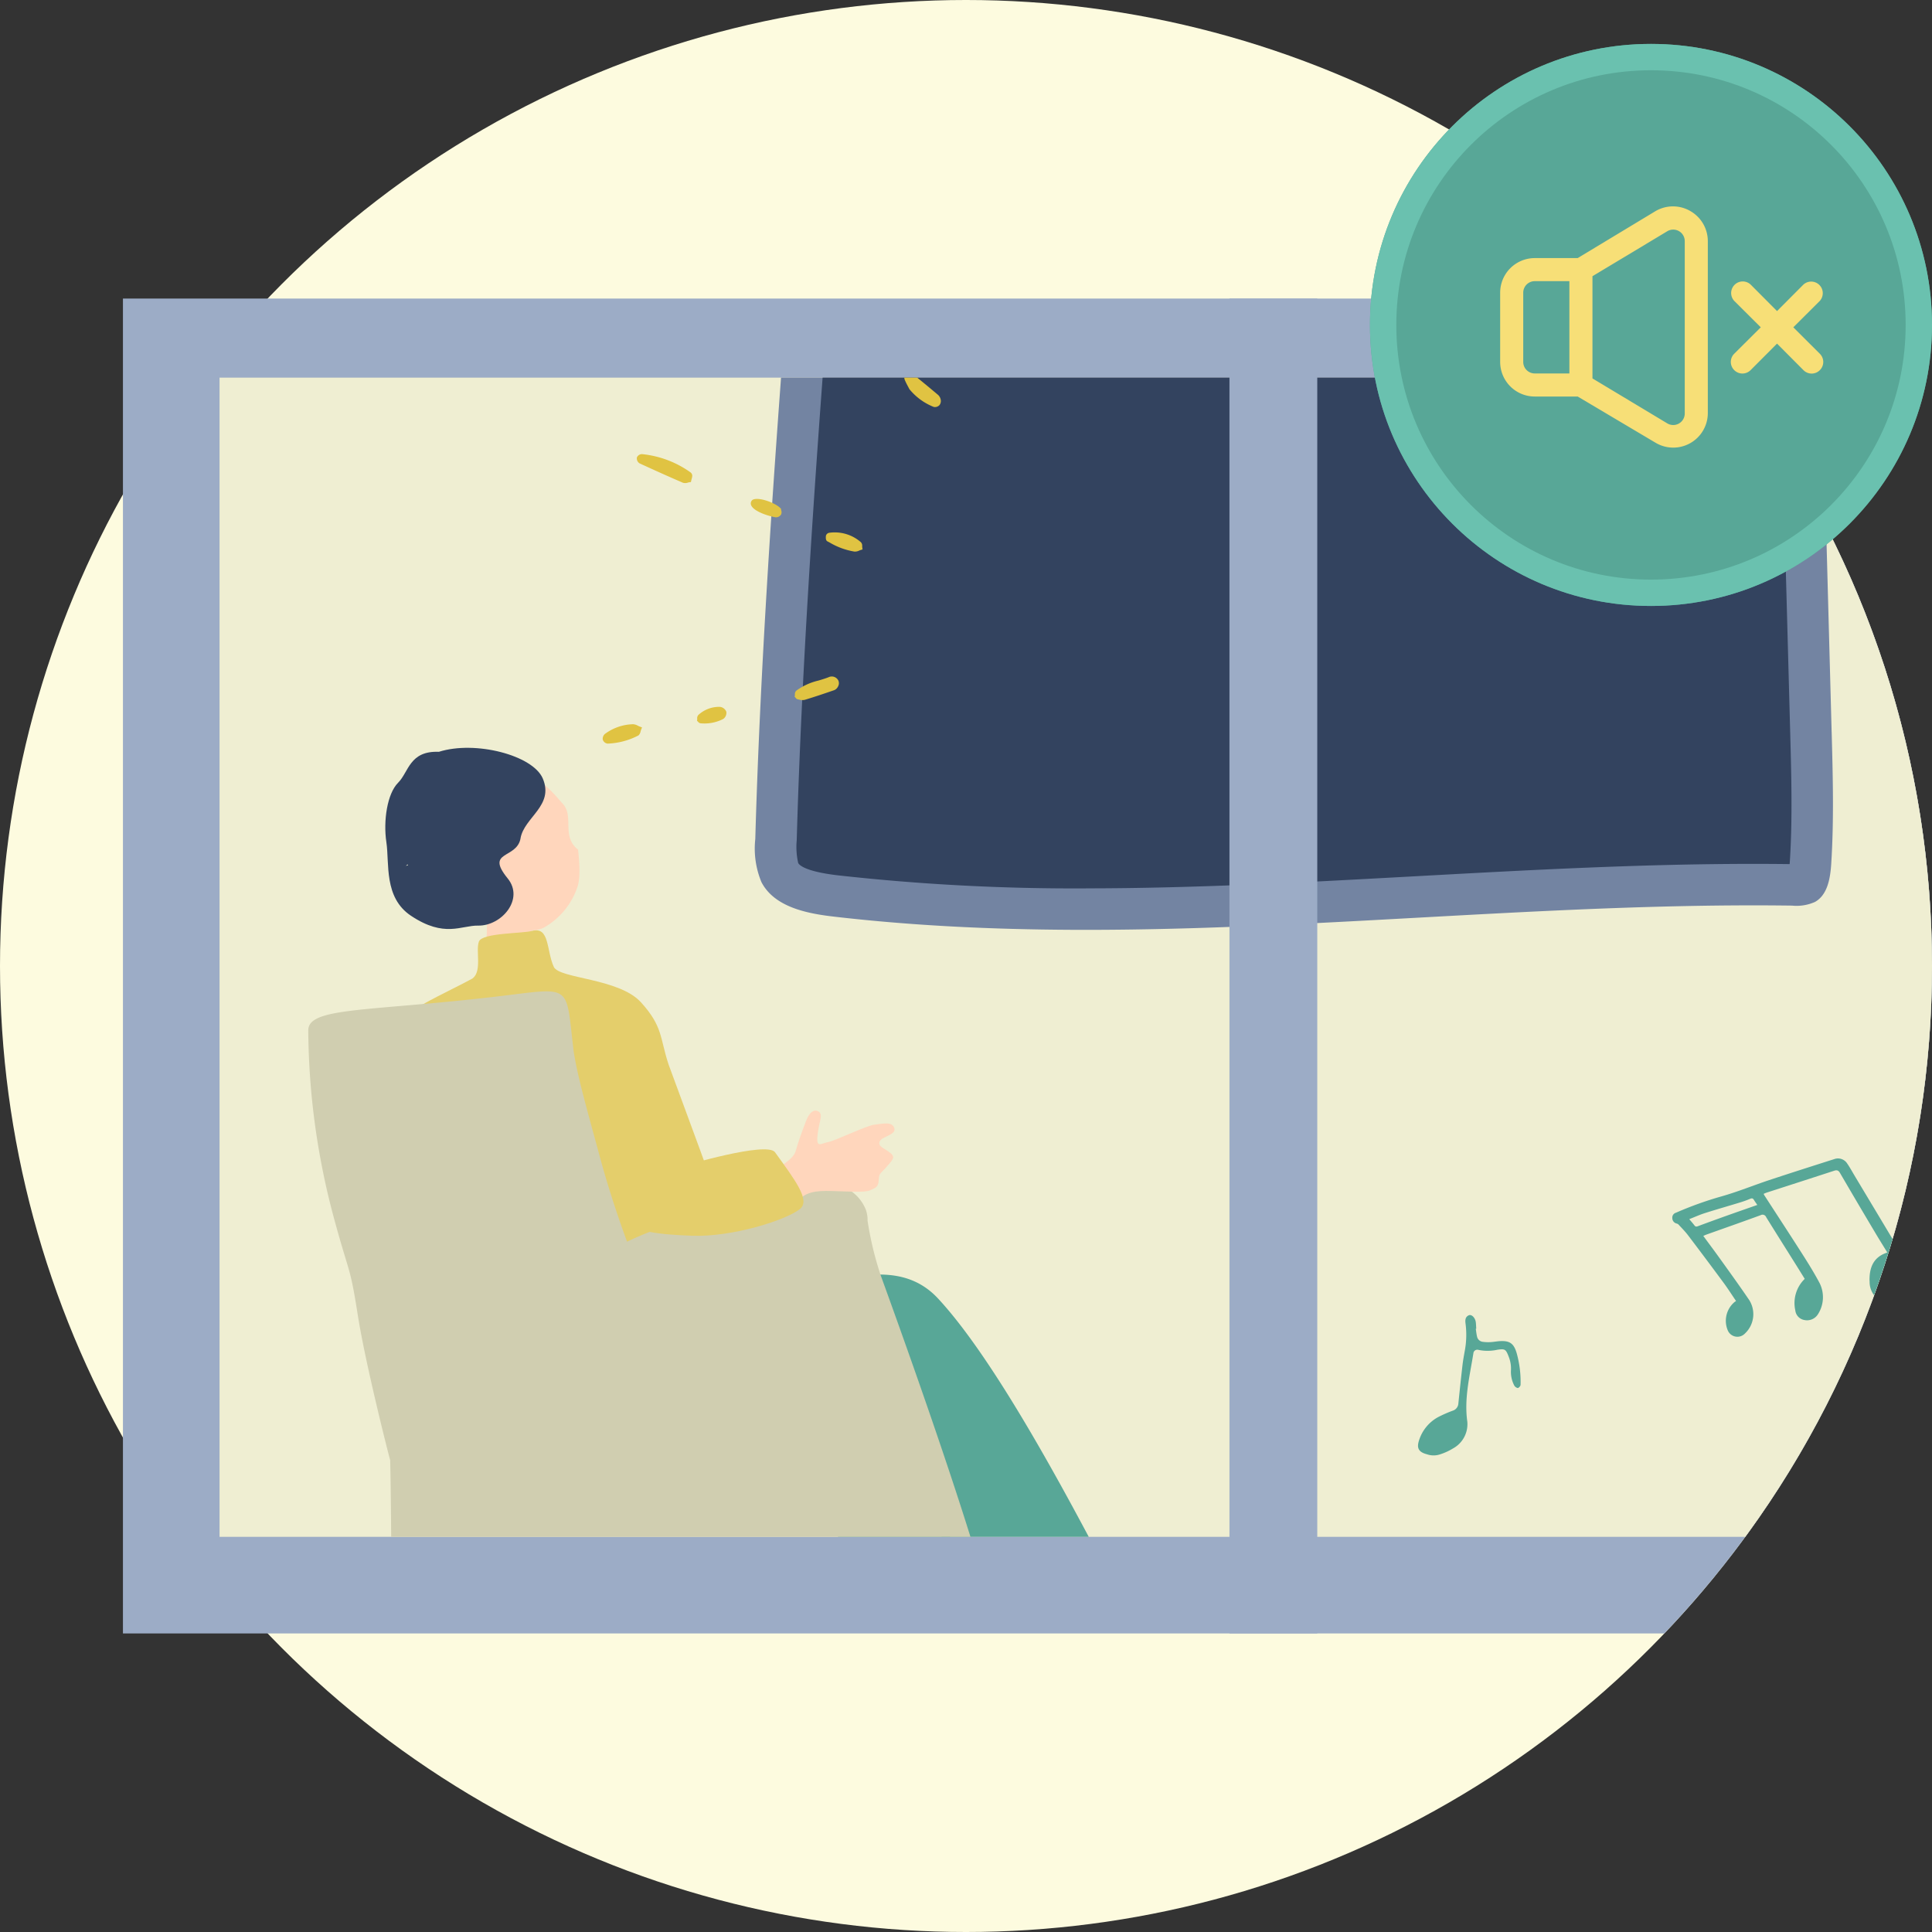 <svg xmlns="http://www.w3.org/2000/svg" xmlns:xlink="http://www.w3.org/1999/xlink" width="220" height="220" viewBox="0 0 220 220">
  <rect x="0" y="0" width="220" height="220" fill="#333333" stroke="none"/>
  <defs>
    <clipPath id="clip-path">
      <rect id="長方形_93191" data-name="長方形 93191" width="220" height="220" transform="translate(25.904 -0.602)" fill="#e4e4e4"/>
    </clipPath>
    <clipPath id="clip-path-2">
      <path id="パス_12284" data-name="パス 12284" d="M110,0a110,110,0,0,1,0,220H0V0Z" transform="translate(24.904 -1.602)" fill="#e4e4e4"/>
    </clipPath>
    <clipPath id="clip-path-3">
      <rect id="長方形_93233" data-name="長方形 93233" width="240" height="132" transform="translate(0 159.113)" fill="none"/>
    </clipPath>
    <clipPath id="clip-path-4">
      <rect id="長方形_106892" data-name="長方形 106892" width="54.54" height="44.508" fill="#e0c342"/>
    </clipPath>
  </defs>
  <g id="img" transform="translate(-25.904 0.602)" clip-path="url(#clip-path)">
    <circle id="楕円形_118" data-name="楕円形 118" cx="110" cy="110" r="110" transform="translate(25.904 -0.602)" fill="#fdfbdf"/>
    <g id="グループ_22" data-name="グループ 22" transform="translate(1 1)" clip-path="url(#clip-path-2)">
      <g id="グループ_41520" data-name="グループ 41520" transform="translate(49.904 -117.715)">
        <rect id="長方形_93235" data-name="長方形 93235" width="260" height="152" transform="translate(-11 150.113)" fill="#9cacc6"/>
        <rect id="長方形_93234" data-name="長方形 93234" width="240" height="132" transform="translate(0 159.113)" fill="#efeed2"/>
        <g id="グループ_41518" data-name="グループ 41518" clip-path="url(#clip-path-3)">
          <g id="h1-ppl" transform="translate(-588.863 -6130.017)">
            <g id="グループ_68076" data-name="グループ 68076" transform="translate(649.849 6269.016)">
              <path id="パス_15762" data-name="パス 15762" d="M155.732,60.479Q155,33.269,154.26,6.059a3.256,3.256,0,0,0-.515-2.031,3.245,3.245,0,0,0-2.166-.865c-36.1-4.755-73.207-4.676-108.56,3.879A8.567,8.567,0,0,0,36.5,14.729C35.069,33.72,33.694,53.9,33.166,72.652a9.968,9.968,0,0,0,.7,4.909c1.453,2.8,5.049,3.557,8.185,3.922,36.186,4.206,72.745-1.737,109.171-1.246a5.167,5.167,0,0,0,2.613-.419c1.43-.8,1.744-2.69,1.849-4.326.321-5,.186-10.008.051-15.012" transform="translate(-33.146 0.001)" fill="#7384a2"/>
              <path id="パス_15763" data-name="パス 15763" d="M70.081,77.556a243.152,243.152,0,0,1-28.21-1.484c-3.761-.438-4.425-1.186-4.538-1.4a8.23,8.23,0,0,1-.169-2.6c.538-19.142,1.982-39.911,3.322-57.7a3.834,3.834,0,0,1,2.922-3.453A260.828,260.828,0,0,1,104.6,4a350.16,350.16,0,0,1,44.262,2.943l1.432,52.943c.131,4.813.266,9.791-.042,14.582q-.012.175-.025.322c-1.377-.017-2.748-.025-4.124-.025-12.808,0-25.775.713-38.316,1.4-12.39.681-25.2,1.387-37.7,1.387" transform="translate(-32.425 0.72)" fill="#33435f"/>
            </g>
          </g>
          <path id="パス_12289" data-name="パス 12289" d="M20.7,14.351c-.014.081-.029.162-.042.243a2.488,2.488,0,0,0,.45,1.866,1.354,1.354,0,0,0,2.024.373,3.9,3.9,0,0,0,1.622-3.843.439.439,0,0,1-.012-.207,1.743,1.743,0,0,0-.122-1.329Q22.967,6.888,21.31,2.326c-.191-.529-.359-1.068-.586-1.581A1.243,1.243,0,0,0,19.386.01c-2.57.3-5.141.6-7.707.93-1.9.245-3.795.627-5.7.785A40.63,40.63,0,0,0,.53,2.562a.577.577,0,0,0-.52.492.646.646,0,0,0,.358.732.453.453,0,0,1,.184.144c.282.459.588.908.825,1.389q1.5,3.046,2.957,6.111c.355.748.658,1.521.994,2.306-.066.029-.129.053-.19.082a2.8,2.8,0,0,0-1.375,3.007,1.186,1.186,0,0,0,1.846.743,3.016,3.016,0,0,0,1.123-3.86C5.99,11.986,5.2,10.284,4.417,8.578c-.428-.935-.878-1.86-1.336-2.827.141-.032.25-.063.361-.08,2.164-.328,4.331-.645,6.492-.991a.441.441,0,0,1,.583.34c.765,2.018,1.549,4.029,2.325,6.042.218.566.432,1.135.645,1.693a3.84,3.84,0,0,0-1.739,3.33,1.247,1.247,0,0,0,.791,1.256,1.467,1.467,0,0,0,1.682-.372,3.589,3.589,0,0,0,.811-3.507c-.378-1.219-.831-2.416-1.3-3.6-.976-2.475-1.984-4.938-2.976-7.407a.289.289,0,0,1,.005-.106c.132-.024.258-.054.384-.069,2.662-.323,5.324-.64,7.984-.973.346-.043.491.063.606.391q1.321,3.786,2.68,7.56c.276.771.573,1.535.876,2.346-1.658.195-2.331,1.285-2.6,2.75M6.051,4.011q-1.682.256-3.362.535c-.172.029-.283.014-.366-.159-.126-.261-.276-.509-.444-.815.646-.119,1.258-.267,1.879-.339,1.382-.161,2.77-.278,4.154-.424A11.758,11.758,0,0,0,9.125,2.62c.217-.046.328,0,.4.209.064.185.152.362.268.632-1.288.189-2.516.364-3.74.55" transform="translate(164.835 251.793) rotate(-11)" fill="#58a797"/>
          <path id="パス_12288" data-name="パス 12288" d="M403.982,1.652c0,.3-.02.607.005.908a.749.749,0,0,0,.534.679,4.513,4.513,0,0,0,.892.177c.364.039.735.02,1.1.059,1.079.117,1.487.511,1.633,1.628a12.122,12.122,0,0,1-.125,3.656c-.022.128-.262.323-.372.305a.606.606,0,0,1-.356-.363,3.382,3.382,0,0,1-.081-1.812,3.665,3.665,0,0,0-.01-1.453c-.2-.939-.261-1.034-1.168-1.04a5.154,5.154,0,0,1-2.156-.333.44.44,0,0,0-.594.282c-.809,2.49-1.864,4.916-1.908,7.6a3.147,3.147,0,0,1-2.1,2.765,6.7,6.7,0,0,1-1.586.435,2.28,2.28,0,0,1-1.421-.24c-.887-.387-1.1-.861-.647-1.731a4.572,4.572,0,0,1,2.551-2.259,14.685,14.685,0,0,1,1.769-.463.908.908,0,0,0,.749-.7c.378-1.418.756-2.836,1.15-4.249.147-.529.332-1.048.512-1.566a9.95,9.95,0,0,0,.571-3.049c.009-.357.065-.758.511-.877.338-.089.683.386.667.913-.008.244-.043.487-.066.73h-.054" transform="translate(-256.218 328.988) rotate(-9)" fill="#58a797"/>
          <g id="グループ_68081" data-name="グループ 68081" transform="translate(10.103 201.27)">
            <path id="パス_15766" data-name="パス 15766" d="M16.873,57.969c-.23.064-3.175,1.131-3.469,1.184a21.932,21.932,0,0,1,.033,3.069c-.119.671-1.237,4.647-1.439,5.024,4.127,1.91,6.423,1.009,7.927-2.2-.686-.126-1.187-3.594-1.775-4.691-.431-.8-1.186-2.06-1.277-2.382" transform="translate(6.868 -40.665)" fill="#ffd6bc"/>
            <path id="パス_15767" data-name="パス 15767" d="M4.521,76.129c.27-5.375,6.534-7.513,11.63-10.282,1.11-.859.328-3.149.721-4.2.379-1.016,5.057-.905,6.067-1.218,2-.524,1.612,2.244,2.46,4.1.621,1.362,7.425,1.272,9.933,4.041s2.133,4.025,3.139,7.078c.033.1,4.227,11.437,4.361,11.871,1.04,3.33-.144,2.337.621,2.206,1.143-.324-1.027.245-1.574.777-.7.678-3.729-4.917-2.315-1.692,1.981,4.527,5.937,7.766,7.257,11.6,1.173,3.412-24.7,12.874-30.091,9.167-1.058-.73-1.717-10.009-2.289-13.273s-1.491-2.1-3.349-2.327c-2.305-.285-7.167-5.964-6.569-17.847" transform="translate(2.559 -39.587)" fill="#e4ce6b"/>
            <path id="パス_15768" data-name="パス 15768" d="M11.6,61.673c-2.181-4.269-3.06-10.141,2.25-12.458s8.346,2.011,9.452,3.192c1.357,1.448-.181,3.724,1.759,5.243.393,3.47-.011,4.12-.329,4.926a8.384,8.384,0,0,1-3.607,3.98c-1.368.642-3.627.159-4.95-.421a9.986,9.986,0,0,1-2.881-1.906,2.032,2.032,0,0,1-1.407-.365,3.074,3.074,0,0,1-1-1.478.63.63,0,0,1,.714-.712" transform="translate(5.66 -46.06)" fill="#ffd6bc"/>
            <path id="パス_15769" data-name="パス 15769" d="M20.976,57.264c.429-2.409,3.86-3.716,2.53-6.82C22.374,47.809,15.83,46.1,11.68,47.417c-3.363-.129-3.415,2.293-4.648,3.527S5.336,55.27,5.7,57.7s-.314,6.309,2.8,8.384c3.827,2.554,5.719,1.087,7.656,1.123,2.66.047,5.286-3.011,3.357-5.376-2.605-3.2,1.042-2.162,1.47-4.57M8.158,60.338l-.239.063c.071-.055.143-.11.212-.165Z" transform="translate(3.193 -46.964)" fill="#33435f"/>
            <path id="パス_15770" data-name="パス 15770" d="M60.359,109.26c1.653.384,3.646-2.723,5.613-2.173.975.272,3.071,5.276-2.154,7.791-4.407,2.124-6.271,2.033-8.868.153a4.766,4.766,0,0,1-2.348-4.305c.7-3.546,4.431-3.43,7.757-1.465" transform="translate(30.103 -12.582)" fill="#33435f"/>
            <path id="パス_15771" data-name="パス 15771" d="M51.593,111.506c1.667.311,3.569-2.525,5.558-2.061.986.23,3.3,5.139-1.816,7.878-4.313,2.312-6.178,2.3-8.854.535a4.772,4.772,0,0,1-2.53-4.2c.547-3.574,4.234-3.969,7.642-2.151" transform="translate(25.156 -11.228)" fill="#33435f"/>
            <path id="パス_15772" data-name="パス 15772" d="M40.854,91.685c2.8.728,10.823,16.569,14.364,22.582s3.194,7.585,1.47,8.508c-5.323,2.851-6.445,3.972-8.26.918-3.656-6.155-11.095-17.353-13.417-22.78s0-10.749,5.843-9.229" transform="translate(19.53 -21.514)" fill="#58a797"/>
            <path id="パス_15773" data-name="パス 15773" d="M17.459,92.92c-.454,1.1,1.664,8.45,3.514,9.491,2.813,1.582,6.617,4.788,13.442,3.162a67.817,67.817,0,0,0,12.57-4.393c3.09-1.346,11.2,6.942,16.343,15.643.731,1.236,6.173,10.178,7.909,9.491,2.093-.829,10.48-6.06,9.315-8.262-4.286-8.1-12.326-23.269-18.806-30.229-6.533-7.019-17.633,2.308-21.792-2.11-2.733-2.9-22.5,7.206-22.5,7.206" transform="translate(9.957 -25.128)" fill="#58a797"/>
            <path id="パス_15777" data-name="パス 15777" d="M65.155,96.849a37.558,37.558,0,0,1-1.467-6.128,3.453,3.453,0,0,0-.182-1.216v0h0A4.706,4.706,0,0,0,58.988,86.5c-2.366.074-16.424,3.544-22.686,6.607-1.44-3.9-2.486-7.4-3.05-9.487-1.616-5.969-2.538-9.12-3.022-12.12-.975-7.972.041-7.339-9.021-6.282C6.741,66.9,0,66.4,0,69.038A83.947,83.947,0,0,0,2.988,90.656c1.692,6.225,1.758,5.1,2.637,10.721.892,5.711,3.657,16.533,3.7,16.592.193,7.183.1,25.967.538,28.606.506,3.04,19,7.092,25.328,7.6,2.9.233,9-1.027,15.129-2.7,2.248-.6,26.285-6.9,28.407-9.678,1.711-2.242-9.2-32.906-13.574-44.945" transform="translate(0 -36.869)" fill="#d0ceb0"/>
            <path id="パス_15813" data-name="パス 15813" d="M.66,11.334c.586-1.546.774-2.168.52-2.862S.5,6.057.263,5.013s.08-1.632.668-1.594.62.923,1.341,2.294.849.558,1.451-.035,2.55-3.986,3.26-4.587S8.423-.352,9.073.157,8.4,1.753,8.54,2.349s.723.351,1.66.4.7.593.607,1.555-.349,1,.077,1.706.272.91-.131,1.55-2.186,1.613-3.646,2.56-2.293,1.623-2.555,3.142c-.017.093-.055.236-.11.42C3,13.328,1.511,13.078,0,12.735c.333-.664.568-1.157.66-1.4" transform="translate(59.302 38.099) rotate(34)" fill="#ffd6bc"/>
            <path id="パス_15812" data-name="パス 15812" d="M132.215,84.091c-1.168-3.767,5.576-5.682,6.412-6.163,0,0,9.475-2.835,10.4-1.558,2.315,3.215,4.069,5.489,2.829,6.47-1.643,1.3-7.755,3.2-12.239,3.039-3.632-.129-6.988-.469-7.4-1.788" transform="translate(-95.878 -30.319)" fill="#e4ce6b"/>
          </g>
          <g id="グループ_68082" data-name="グループ 68082" transform="matrix(0.766, -0.643, 0.643, 0.766, 23.123, 175.98)">
            <g id="グループ_68079" data-name="グループ 68079" transform="translate(0 -0.001)" clip-path="url(#clip-path-4)">
              <path id="パス_15802" data-name="パス 15802" d="M30.962.062,31,.04a.461.461,0,0,1,.5.088c.037.037.078.074.119.112A1.077,1.077,0,0,1,32,.762c.333,1.468.644,2.966.945,4.415l.131.632a.552.552,0,0,1-.086.419c-.029.039-.059.083-.088.128a.892.892,0,0,1-.489.445.412.412,0,0,1-.091.01.854.854,0,0,1-.728-.48q-.1-.337-.2-.674A20.589,20.589,0,0,1,30.522,1.7V1.678c0-.1,0-.208,0-.313a7.144,7.144,0,0,1,.021-.872c.023-.219.245-.337.423-.432" transform="translate(16.986 0)" fill="#e0c342"/>
              <path id="パス_15803" data-name="パス 15803" d="M186.48,66.133a.637.637,0,0,1,.717.069,11.454,11.454,0,0,1,2.889,5.123.5.5,0,0,1-.108.465,2.024,2.024,0,0,1-.292.227c-.043.029-.089.06-.137.1l-.132.1-.138-.087a1.613,1.613,0,0,0-.155-.081.9.9,0,0,1-.461-.366c-.7-1.4-1.426-2.89-2.349-4.84a.658.658,0,0,1,.168-.7" transform="translate(-162.821 -56.386)" fill="#e0c342"/>
              <path id="パス_15804" data-name="パス 15804" d="M202.289,285.554a1.02,1.02,0,0,0,.08-.085.558.558,0,0,1,.4-.243h0a6.96,6.96,0,0,1,2.692.746c.371.16.755.325,1.138.453a.833.833,0,0,1,.586,1.008.747.747,0,0,1-.4.457.93.93,0,0,1-.423.106.732.732,0,0,1-.263-.047c-.9-.345-2.08-.8-3.244-1.3a1.291,1.291,0,0,1-.476-.426c-.032-.04-.064-.08-.1-.118a.414.414,0,0,1-.08-.309.415.415,0,0,0,0-.046l-.009-.12Z" transform="translate(-182.264 -243.487)" fill="#e0c342"/>
              <path id="パス_15805" data-name="パス 15805" d="M.073,152.47c.06-.274.122-.558.211-.839a.637.637,0,0,1,.574-.426.7.7,0,0,1,.533.479c.221,1.1.44,2.28.689,3.707A.984.984,0,0,1,1.97,156a.779.779,0,0,1-.5.392.566.566,0,0,1-.086.006.689.689,0,0,1-.562-.267,6.794,6.794,0,0,1-.82-3.3V152.8l.007-.031c.023-.1.044-.195.066-.295" transform="translate(52.449 -129.076)" fill="#e0c342"/>
              <path id="パス_15806" data-name="パス 15806" d="M120.5,207.224a4.516,4.516,0,0,1,2.065,3.141.58.58,0,0,1-.177.432,1.609,1.609,0,0,0-.1.137l-.11.175-.19-.081c-.055-.023-.115-.042-.175-.061a1.124,1.124,0,0,1-.493-.257,8.086,8.086,0,0,1-1.51-2.629l-.1-.24c-.088-.209.09-.415.263-.592a.456.456,0,0,1,.527-.024" transform="translate(-85.548 -176.838)" fill="#e0c342"/>
              <path id="パス_15807" data-name="パス 15807" d="M343.495,215.276a5.6,5.6,0,0,1,3.142,1.2,1.185,1.185,0,0,1,.32.482c.037.082.076.167.123.252l.12.215-.218.115a2.186,2.186,0,0,0-.19.12.868.868,0,0,1-.455.2.375.375,0,0,1-.1-.015,8.175,8.175,0,0,1-3.228-1.533.655.655,0,0,1-.12-.708.722.722,0,0,1,.61-.329" transform="translate(-342.829 -183.772)" fill="#e0c342"/>
              <path id="パス_15808" data-name="パス 15808" d="M17.663,87.206a1.1,1.1,0,0,1,.071-.446c.078-.167.292-.429.535-.429h.01c.149,0,.648.04.8.33a3.752,3.752,0,0,1,.346,2.659.694.694,0,0,1-.542.454l-.044,0a.675.675,0,0,1-.581-.358c-.187-.509-.353-1.028-.486-1.445-.04-.124-.077-.241-.111-.346l-.015-.046,0-.048c.01-.133.014-.24.017-.329" transform="translate(32.431 -73.698)" fill="#e0c342"/>
              <path id="パス_15809" data-name="パス 15809" d="M284.608,250.914a.564.564,0,0,1,.371-.242,3.488,3.488,0,0,1,2.475.864.889.889,0,0,1,.207.9.856.856,0,0,1-.726.409.511.511,0,0,1-.088-.007,4.653,4.653,0,0,1-2.27-1.271.409.409,0,0,1-.115-.306.393.393,0,0,0,0-.047l-.023-.131.1-.089a.94.94,0,0,0,.073-.079" transform="translate(-274.79 -213.982)" fill="#e0c342"/>
              <path id="パス_15810" data-name="パス 15810" d="M151.162,149.614c.693.086,1.764,1.844,1.832,2.774l.006.082-.046.069c-.02.03-.038.065-.056.1a.637.637,0,0,1-.3.336.584.584,0,0,1-.211.036.653.653,0,0,1-.472-.179c-.55-.612-1.7-2.418-1.154-3.046a.5.5,0,0,1,.4-.171" transform="translate(-120.501 -127.717)" fill="#e0c342"/>
            </g>
          </g>
        </g>
        <rect id="長方形_93236" data-name="長方形 93236" width="10" height="152" transform="translate(115 150.113)" fill="#9cacc6"/>
      </g>
    </g>
    <g id="mute" transform="translate(81.238 -50.781)">
      <g id="楕円形_41" data-name="楕円形 41" transform="translate(100.666 55.18)" fill="#58a797" stroke="#6ac1af" stroke-width="3">
        <circle cx="32" cy="32" r="32" stroke="none"/>
        <circle cx="32" cy="32" r="30.5" fill="none"/>
      </g>
      <path id="パス_8515" data-name="パス 8515" d="M21.65.528a3.94,3.94,0,0,0-3.941,0L8.828,5.888H3.941A3.941,3.941,0,0,0,0,9.829v7.882a3.941,3.941,0,0,0,3.941,3.941H8.828l8.854,5.255a3.936,3.936,0,0,0,5.964-3.324V3.957a3.941,3.941,0,0,0-2-3.429M2.627,17.711V9.829A1.314,1.314,0,0,1,3.941,8.515H7.882v10.51H3.941a1.314,1.314,0,0,1-1.314-1.314m18.392,5.872a1.313,1.313,0,0,1-1.984,1.13L10.51,19.59V7.951l8.526-5.123a1.314,1.314,0,0,1,1.984,1.13Zm15.383-6.8a1.313,1.313,0,0,1,.008,1.858l-.008.008a1.313,1.313,0,0,1-1.858.008l-.008-.008-3.008-3.022L28.52,18.644a1.313,1.313,0,0,1-1.858.008l-.008-.008a1.313,1.313,0,0,1-.008-1.858l.008-.008,3.022-3.008-3.022-3.008A1.319,1.319,0,0,1,28.52,8.9l3.008,3.022L34.537,8.9A1.319,1.319,0,0,1,36.4,10.762L33.381,13.77Z" transform="translate(115.492 73.68)" fill="#f7df77"/>
    </g>
  </g>
</svg>
